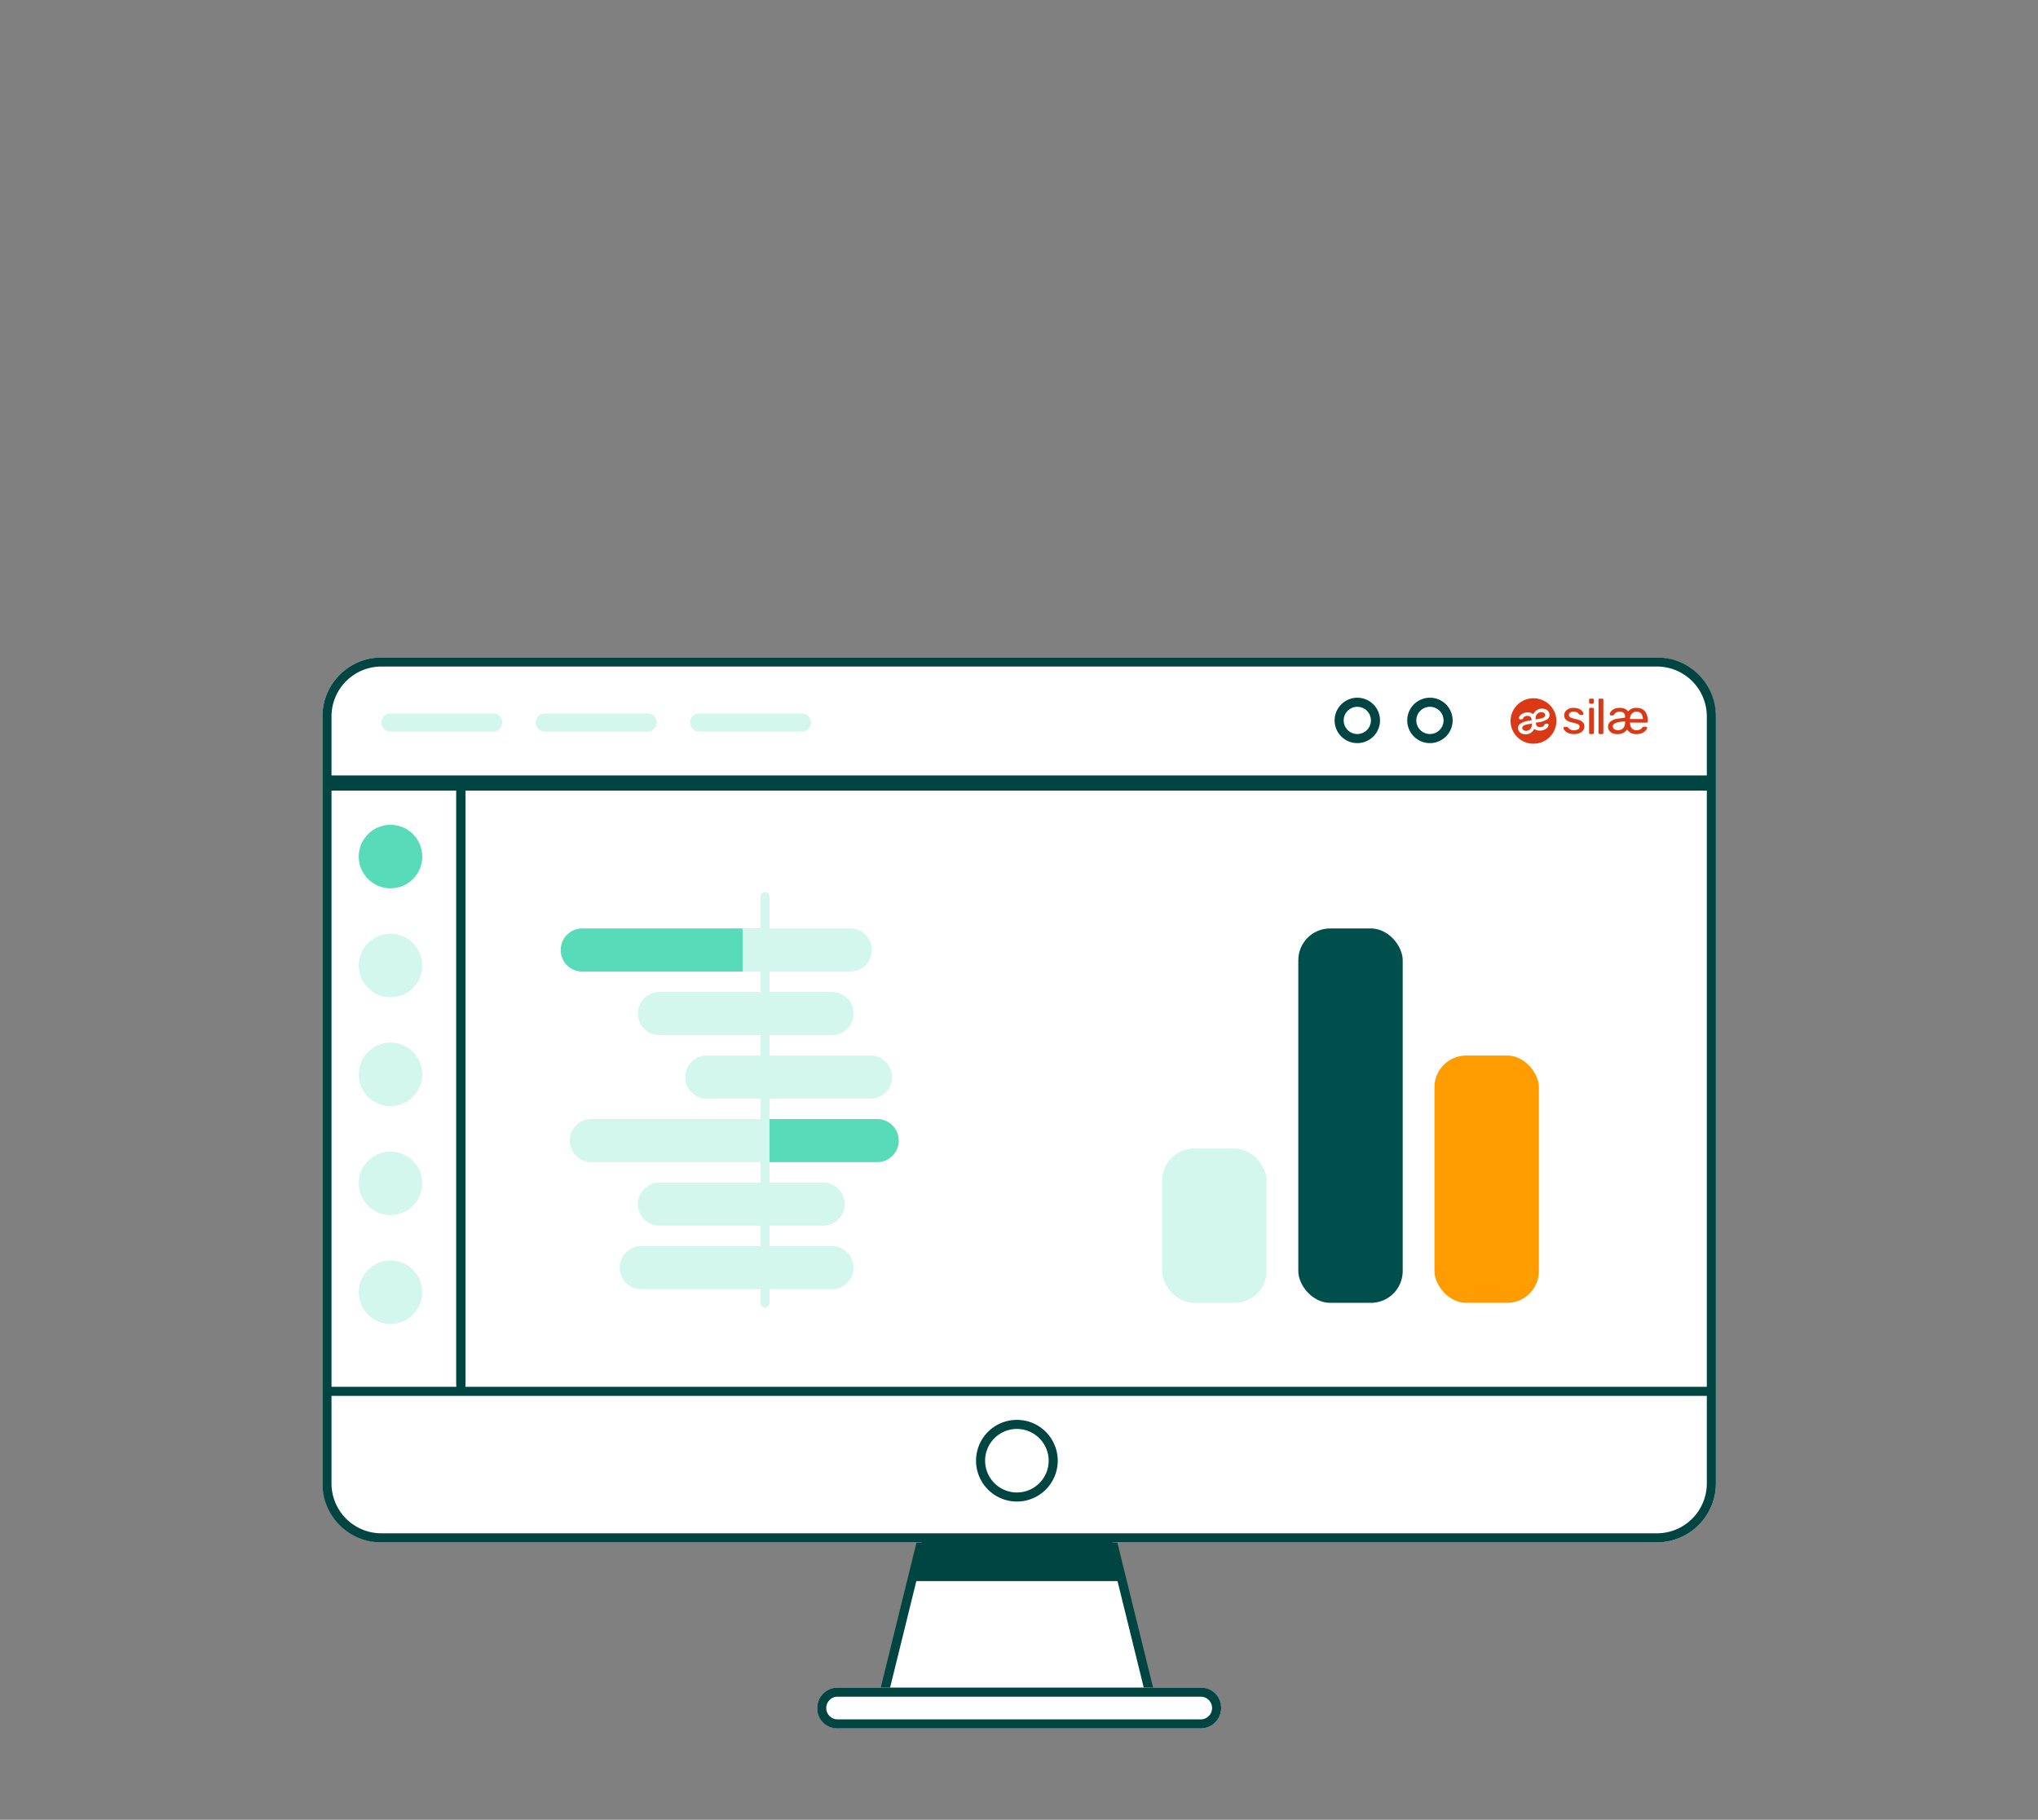 <?xml version="1.0" encoding="UTF-8"?> <svg xmlns="http://www.w3.org/2000/svg" xmlns:xlink="http://www.w3.org/1999/xlink" width="449" height="401" viewBox="0 0 449 401"><rect x="0" y="0" width="449" height="401" fill="#808080" stroke="none"/><defs><clipPath id="clip-Illustration-offre-tableau-bord-02"><rect width="449" height="401"></rect></clipPath></defs><g id="Illustration-offre-tableau-bord-02" clip-path="url(#clip-Illustration-offre-tableau-bord-02)"><path id="Union_1" data-name="Union 1" d="M28.38,46.8H0L11.529,0h35.5l11.53,46.8Z" transform="translate(194.766 326.308)" fill="#fff"></path><path id="Union_1_-_Contour" data-name="Union 1 - Contour" d="M59.83,47.8H-1.276L10.745-1H47.807Zm-58.554-2h56L46.24,1H12.312Z" transform="translate(194.766 326.308)" fill="#014543"></path><rect id="Rectangle_1780" data-name="Rectangle 1780" width="89" height="9" rx="4.5" transform="translate(180.035 371.874)" fill="#fff"></rect><path id="Rectangle_1780_-_Contour" data-name="Rectangle 1780 - Contour" d="M4.5,2a2.5,2.5,0,0,0,0,5h80a2.5,2.5,0,0,0,0-5H4.5m0-2h80a4.5,4.5,0,0,1,0,9H4.5a4.5,4.5,0,0,1,0-9Z" transform="translate(180.035 371.874)" fill="#014543"></path><rect id="Rectangle_1781" data-name="Rectangle 1781" width="307" height="195" rx="13" transform="translate(71.035 144.874)" fill="#fff"></rect><path id="Rectangle_1781_-_Contour" data-name="Rectangle 1781 - Contour" d="M13,2A11,11,0,0,0,2,13V182a11,11,0,0,0,11,11H294a11,11,0,0,0,11-11V13A11,11,0,0,0,294,2H13m0-2H294a13,13,0,0,1,13,13V182a13,13,0,0,1-13,13H13A13,13,0,0,1,0,182V13A13,13,0,0,1,13,0Z" transform="translate(71.035 144.874)" fill="#014543"></path><path id="Ligne_449" data-name="Ligne 449" d="M304.206,1H0V-1H304.206Z" transform="translate(72.896 306.589)" fill="#014543"></path><path id="Ligne_490" data-name="Ligne 490" d="M304.206,1H0V-1H304.206Z" transform="translate(72.896 173.214)" fill="#014543"></path><path id="Ligne_494" data-name="Ligne 494" d="M22.639,2H0A2,2,0,0,1-2,0,2,2,0,0,1,0-2H22.639a2,2,0,0,1,2,2A2,2,0,0,1,22.639,2Z" transform="translate(86.035 159.214)" fill="#d4f7ed"></path><path id="Ligne_495" data-name="Ligne 495" d="M22.639,2H0A2,2,0,0,1-2,0,2,2,0,0,1,0-2H22.639a2,2,0,0,1,2,2A2,2,0,0,1,22.639,2Z" transform="translate(120.035 159.214)" fill="#d4f7ed"></path><path id="Ligne_496" data-name="Ligne 496" d="M22.639,2H0A2,2,0,0,1-2,0,2,2,0,0,1,0-2H22.639a2,2,0,0,1,2,2A2,2,0,0,1,22.639,2Z" transform="translate(154.035 159.214)" fill="#d4f7ed"></path><circle id="Ellipse_38" data-name="Ellipse 38" cx="9" cy="9" r="9" transform="translate(215.035 312.874)" fill="#fff"></circle><path id="Ellipse_38_-_Contour" data-name="Ellipse 38 - Contour" d="M9,2a7,7,0,1,0,7,7A7.008,7.008,0,0,0,9,2M9,0A9,9,0,1,1,0,9,9,9,0,0,1,9,0Z" transform="translate(215.035 312.874)" fill="#014543"></path><path id="Tracé_926" data-name="Tracé 926" d="M3371.568,2311.982l-2.51,9.713h46.616l-2.821-10.033Z" transform="translate(-3168.191 -1973.293)" fill="#014543"></path><path id="Ligne_509" data-name="Ligne 509" d="M304.206,1H0V-1H304.206Z" transform="translate(72.896 171.874)" fill="#014543"></path><g id="logo" transform="translate(332.797 153.874)"><path id="Tracé_1927" data-name="Tracé 1927" d="M12.324,15.449c-.716.119-1.528.252-1.562.88a.664.664,0,0,0,.433.541,1.28,1.28,0,0,0,1.218-.183,1.376,1.376,0,0,0,.447-1.341C12.706,15.386,12.519,15.417,12.324,15.449Zm3.523-1.99a.659.659,0,0,0-.433-.539,1.137,1.137,0,0,0-.492-.08,1.293,1.293,0,0,0-.726.263,1.371,1.371,0,0,0-.447,1.34c.154-.039.342-.071.536-.1C15.01,14.22,15.813,14.086,15.847,13.459Z" transform="translate(-8.2 -9.781)" fill="#d93914"></path><path id="Tracé_1928" data-name="Tracé 1928" d="M5.051,0A5.026,5.026,0,0,0,0,5a5.026,5.026,0,0,0,5.05,5A5.026,5.026,0,0,0,10.1,5,4.975,4.975,0,0,0,8.623,1.465,5.077,5.077,0,0,0,5.051,0Zm.8,6.163a1.243,1.243,0,0,0,1.075.124.782.782,0,0,0,.56-.5.249.249,0,0,1,.235-.183c.048,0,.1,0,.144,0,.171-.015.373-.034.442.063.151.234.038.553-.325.924a2.285,2.285,0,0,1-1.393.529,2.071,2.071,0,0,1-1.38-.381,2.02,2.02,0,0,1-1.06,1.036,2.166,2.166,0,0,1-.752.17A2.017,2.017,0,0,1,2.538,7.8a1.345,1.345,0,0,1-.874-1.05,1.14,1.14,0,0,1,.447-1.122,4.6,4.6,0,0,1,2.085-.7q.218-.037.435-.081a1.02,1.02,0,0,0-.26-.788A1.241,1.241,0,0,0,3.3,3.939a.787.787,0,0,0-.56.5.251.251,0,0,1-.235.185.969.969,0,0,0-.144,0c-.171.017-.374.034-.442-.061-.151-.236-.036-.555.325-.924a2.288,2.288,0,0,1,1.4-.531,2.081,2.081,0,0,1,1.382.383A2.013,2.013,0,0,1,6.082,2.452,2.109,2.109,0,0,1,7.7,2.421a1.34,1.34,0,0,1,.874,1.048,1.139,1.139,0,0,1-.447,1.124,4.576,4.576,0,0,1-2.085.7c-.156.029-.3.054-.435.081a.976.976,0,0,0,.245.793v0Zm9.657-1.2a3.729,3.729,0,0,0-1.12-.375,7.67,7.67,0,0,1-.98-.273.977.977,0,0,1-.435-.276A.561.561,0,0,1,12.86,3.7a.675.675,0,0,1,.257-.539,1.208,1.208,0,0,1,.781-.214,1.68,1.68,0,0,1,.593.086,1.133,1.133,0,0,1,.37.22,2.616,2.616,0,0,1,.252.275.723.723,0,0,0,.094.078.257.257,0,0,0,.14.037H15.8a.276.276,0,0,0,.192-.078.224.224,0,0,0,.074-.2.794.794,0,0,0-.144-.353,1.735,1.735,0,0,0-.39-.415,2.234,2.234,0,0,0-.666-.349,2.993,2.993,0,0,0-.963-.139,2.514,2.514,0,0,0-1.153.237,1.771,1.771,0,0,0-.7.607,1.417,1.417,0,0,0-.24.773,1.475,1.475,0,0,0,.171.7,1.388,1.388,0,0,0,.546.531,3.81,3.81,0,0,0,1.028.37,9.13,9.13,0,0,1,1.005.263,1.239,1.239,0,0,1,.5.278.579.579,0,0,1,.135.4.63.63,0,0,1-.343.583,2.047,2.047,0,0,1-1.5.108,1.341,1.341,0,0,1-.413-.237,3.909,3.909,0,0,1-.307-.293.369.369,0,0,0-.113-.1.3.3,0,0,0-.115-.019h-.474a.324.324,0,0,0-.19.07.221.221,0,0,0-.087.207.87.87,0,0,0,.149.352,1.813,1.813,0,0,0,.408.431,2.427,2.427,0,0,0,.7.364,3.569,3.569,0,0,0,1.1.151,2.938,2.938,0,0,0,1.2-.22,1.8,1.8,0,0,0,.783-.6,1.418,1.418,0,0,0,.267-.833,1.463,1.463,0,0,0-.171-.724,1.506,1.506,0,0,0-.584-.551ZM18.094,2.1H17.58a.27.27,0,0,0-.2.079.265.265,0,0,0-.077.2V7.613a.268.268,0,0,0,.077.2.446.446,0,0,0,.26.078h.39a.412.412,0,0,0,.253-.088.275.275,0,0,0,.072-.2V2.374a.275.275,0,0,0-.072-.195.255.255,0,0,0-.192-.081ZM18.058.076H17.58a.269.269,0,0,0-.2.077.263.263,0,0,0-.078.2V.921a.259.259,0,0,0,.08.192.264.264,0,0,0,.2.074h.478a.265.265,0,0,0,.277-.273V.349a.264.264,0,0,0-.079-.2.269.269,0,0,0-.2-.077Zm12.067,3.9a2.965,2.965,0,0,0-.363-.9,1.974,1.974,0,0,0-.752-.7,2.837,2.837,0,0,0-1.3-.266,2.251,2.251,0,0,0-1.815.8,1.733,1.733,0,0,0-.64-.561,2.58,2.58,0,0,0-1.223-.243,2.868,2.868,0,0,0-1,.156,2.119,2.119,0,0,0-.673.381,1.65,1.65,0,0,0-.38.463.916.916,0,0,0-.127.407.248.248,0,0,0,.079.185.258.258,0,0,0,.187.078h.454a.205.205,0,0,0,.142-.051.41.41,0,0,0,.1-.144,1.318,1.318,0,0,1,.23-.29,1.232,1.232,0,0,1,.387-.241,1.469,1.469,0,0,1,.586-.1,1.3,1.3,0,0,1,.93.276A1.043,1.043,0,0,1,25.219,4v.26l-1.555.219a3.447,3.447,0,0,0-1.576.588,1.43,1.43,0,0,0-.61,1.2,1.451,1.451,0,0,0,.25.833,1.731,1.731,0,0,0,.707.581,2.764,2.764,0,0,0,1.122.215,2.733,2.733,0,0,0,1.237-.261,2.113,2.113,0,0,0,.879-.78,2.2,2.2,0,0,0,.755.741,2.665,2.665,0,0,0,1.327.3,3.694,3.694,0,0,0,1.016-.161,2.734,2.734,0,0,0,.725-.387,1.873,1.873,0,0,0,.44-.456.78.78,0,0,0,.149-.371.226.226,0,0,0-.065-.188.231.231,0,0,0-.19-.065h-.481a.442.442,0,0,0-.2.036.546.546,0,0,0-.154.17,1.311,1.311,0,0,1-.553.439,2.074,2.074,0,0,1-.745.141,1.381,1.381,0,0,1-.637-.17,1.266,1.266,0,0,1-.514-.509,2.043,2.043,0,0,1-.226-.948V5.36h3.635a.3.3,0,0,0,.2-.071.253.253,0,0,0,.086-.2V4.9a4.228,4.228,0,0,0-.113-.927Zm-3.083-.856a1.324,1.324,0,0,1,.665-.17,1.341,1.341,0,0,1,1.1.453,1.894,1.894,0,0,1,.343,1.156v.012H26.312v-.01a2,2,0,0,1,.221-.907,1.362,1.362,0,0,1,.507-.534h0ZM23.686,7.03a1.742,1.742,0,0,1-.557-.093,1.01,1.01,0,0,1-.437-.283.713.713,0,0,1,.2-1.077,2.836,2.836,0,0,1,1.137-.349l1.2-.17v.261a2.017,2.017,0,0,1-.211.97,1.337,1.337,0,0,1-.56.565,1.68,1.68,0,0,1-.776.176h0ZM20.184.075H19.67a.27.27,0,0,0-.2.078.265.265,0,0,0-.079.2V7.61a.264.264,0,0,0,.079.2.442.442,0,0,0,.259.078h.39a.409.409,0,0,0,.255-.08.275.275,0,0,0,.072-.195V.348a.275.275,0,0,0-.072-.195.25.25,0,0,0-.194-.078Z" transform="translate(0 0)" fill="#d93914"></path></g><path id="Ligne_513" data-name="Ligne 513" d="M1,133.374H-1V0H1Z" transform="translate(101.535 171.874)" fill="#014543"></path><circle id="Ellipse_98" data-name="Ellipse 98" cx="7" cy="7" r="7" transform="translate(79.035 181.748)" fill="#58dbb9"></circle><circle id="Ellipse_99" data-name="Ellipse 99" cx="7" cy="7" r="7" transform="translate(79.035 205.748)" fill="#d4f7ed"></circle><circle id="Ellipse_100" data-name="Ellipse 100" cx="5" cy="5" r="5" transform="translate(310.035 153.748)" fill="#fff"></circle><path id="Ellipse_100_-_Contour" data-name="Ellipse 100 - Contour" d="M5,2A3,3,0,1,0,8,5,3,3,0,0,0,5,2M5,0A5,5,0,1,1,0,5,5,5,0,0,1,5,0Z" transform="translate(310.035 153.748)" fill="#004543"></path><circle id="Ellipse_101" data-name="Ellipse 101" cx="5" cy="5" r="5" transform="translate(294.035 153.748)" fill="#fff"></circle><path id="Ellipse_101_-_Contour" data-name="Ellipse 101 - Contour" d="M5,2A3,3,0,1,0,8,5,3,3,0,0,0,5,2M5,0A5,5,0,1,1,0,5,5,5,0,0,1,5,0Z" transform="translate(294.035 153.748)" fill="#004543"></path><circle id="Ellipse_102" data-name="Ellipse 102" cx="7" cy="7" r="7" transform="translate(79.035 229.748)" fill="#d4f7ed"></circle><circle id="Ellipse_103" data-name="Ellipse 103" cx="7" cy="7" r="7" transform="translate(79.035 253.748)" fill="#d4f7ed"></circle><circle id="Ellipse_104" data-name="Ellipse 104" cx="7" cy="7" r="7" transform="translate(79.035 277.748)" fill="#d4f7ed"></circle><path id="Ligne_491" data-name="Ligne 491" d="M1,133.374H-1V0H1Z" transform="translate(101.535 173.214)" fill="#014543"></path><rect id="Rectangle_1979" data-name="Rectangle 1979" width="23" height="34" rx="7" transform="translate(256.035 253.089)" fill="#d4f7ed"></rect><rect id="Rectangle_1980" data-name="Rectangle 1980" width="23" height="82.5" rx="7" transform="translate(286.035 204.589)" fill="#014f4d"></rect><rect id="Rectangle_1981" data-name="Rectangle 1981" width="23" height="54.5" rx="7" transform="translate(316.035 232.589)" fill="#ff9c00"></rect><path id="Rectangle_1982" data-name="Rectangle 1982" d="M4.75,0h0A4.75,4.75,0,0,1,9.5,4.75V45a0,0,0,0,1,0,0H0a0,0,0,0,1,0,0V4.75A4.75,4.75,0,0,1,4.75,0Z" transform="translate(123.535 214.089) rotate(-90)" fill="#58dbb9"></path><path id="Rectangle_1983" data-name="Rectangle 1983" d="M4.75,0h0A4.75,4.75,0,0,1,9.5,4.75V28.488a0,0,0,0,1,0,0H0a0,0,0,0,1,0,0V4.75A4.75,4.75,0,0,1,4.75,0Z" transform="translate(192.092 204.589) rotate(90)" fill="#d4f7ed"></path><path id="Rectangle_1984" data-name="Rectangle 1984" d="M4.75,0h0A4.75,4.75,0,0,1,9.5,4.75V28a0,0,0,0,1,0,0H0a0,0,0,0,1,0,0V4.75A4.75,4.75,0,0,1,4.75,0Z" transform="translate(140.535 228.089) rotate(-90)" fill="#d4f7ed"></path><path id="Rectangle_1985" data-name="Rectangle 1985" d="M4.75,0h0A4.75,4.75,0,0,1,9.5,4.75V19.521a0,0,0,0,1,0,0H0a0,0,0,0,1,0,0V4.75A4.75,4.75,0,0,1,4.75,0Z" transform="translate(188.057 274.589) rotate(90)" fill="#d4f7ed"></path><path id="Rectangle_1986" data-name="Rectangle 1986" d="M4.75,0h0A4.75,4.75,0,0,1,9.5,4.75V43a0,0,0,0,1,0,0H0a0,0,0,0,1,0,0V4.75A4.75,4.75,0,0,1,4.75,0Z" transform="translate(125.535 256.089) rotate(-90)" fill="#d4f7ed"></path><path id="Rectangle_1987" data-name="Rectangle 1987" d="M4.75,0h0A4.75,4.75,0,0,1,9.5,4.75V29.471a0,0,0,0,1,0,0H0a0,0,0,0,1,0,0V4.75A4.75,4.75,0,0,1,4.75,0Z" transform="translate(198.006 246.589) rotate(90)" fill="#58dbb9"></path><path id="Rectangle_1988" data-name="Rectangle 1988" d="M4.75,0h0A4.75,4.75,0,0,1,9.5,4.75V28a0,0,0,0,1,0,0H0a0,0,0,0,1,0,0V4.75A4.75,4.75,0,0,1,4.75,0Z" transform="translate(140.535 270.089) rotate(-90)" fill="#d4f7ed"></path><path id="Rectangle_1989" data-name="Rectangle 1989" d="M4.75,0h0A4.75,4.75,0,0,1,9.5,4.75V28a0,0,0,0,1,0,0H0a0,0,0,0,1,0,0V4.75A4.75,4.75,0,0,1,4.75,0Z" transform="translate(196.535 232.589) rotate(90)" fill="#d4f7ed"></path><path id="Rectangle_1990" data-name="Rectangle 1990" d="M4.75,0h0A4.75,4.75,0,0,1,9.5,4.75V32a0,0,0,0,1,0,0H0a0,0,0,0,1,0,0V4.75A4.75,4.75,0,0,1,4.75,0Z" transform="translate(136.535 284.089) rotate(-90)" fill="#d4f7ed"></path><path id="Rectangle_1991" data-name="Rectangle 1991" d="M4.75,0h0A4.75,4.75,0,0,1,9.5,4.75V19.521a0,0,0,0,1,0,0H0a0,0,0,0,1,0,0V4.75A4.75,4.75,0,0,1,4.75,0Z" transform="translate(188.057 218.589) rotate(90)" fill="#d4f7ed"></path><path id="Rectangle_1992" data-name="Rectangle 1992" d="M4.75,0h0A4.75,4.75,0,0,1,9.5,4.75V17.568a0,0,0,0,1,0,0H0a0,0,0,0,1,0,0V4.75A4.75,4.75,0,0,1,4.75,0Z" transform="translate(150.967 242.089) rotate(-90)" fill="#d4f7ed"></path><path id="Rectangle_1993" data-name="Rectangle 1993" d="M4.75,0h0A4.75,4.75,0,0,1,9.5,4.75V17.568a0,0,0,0,1,0,0H0a0,0,0,0,1,0,0V4.75A4.75,4.75,0,0,1,4.75,0Z" transform="translate(186.104 260.589) rotate(90)" fill="#d4f7ed"></path><path id="Ligne_498" data-name="Ligne 498" d="M0,90.5a1,1,0,0,1-1-1V0A1,1,0,0,1,0-1,1,1,0,0,1,1,0V89.5A1,1,0,0,1,0,90.5Z" transform="translate(168.535 197.589)" fill="#d4f7ed"></path></g></svg> 